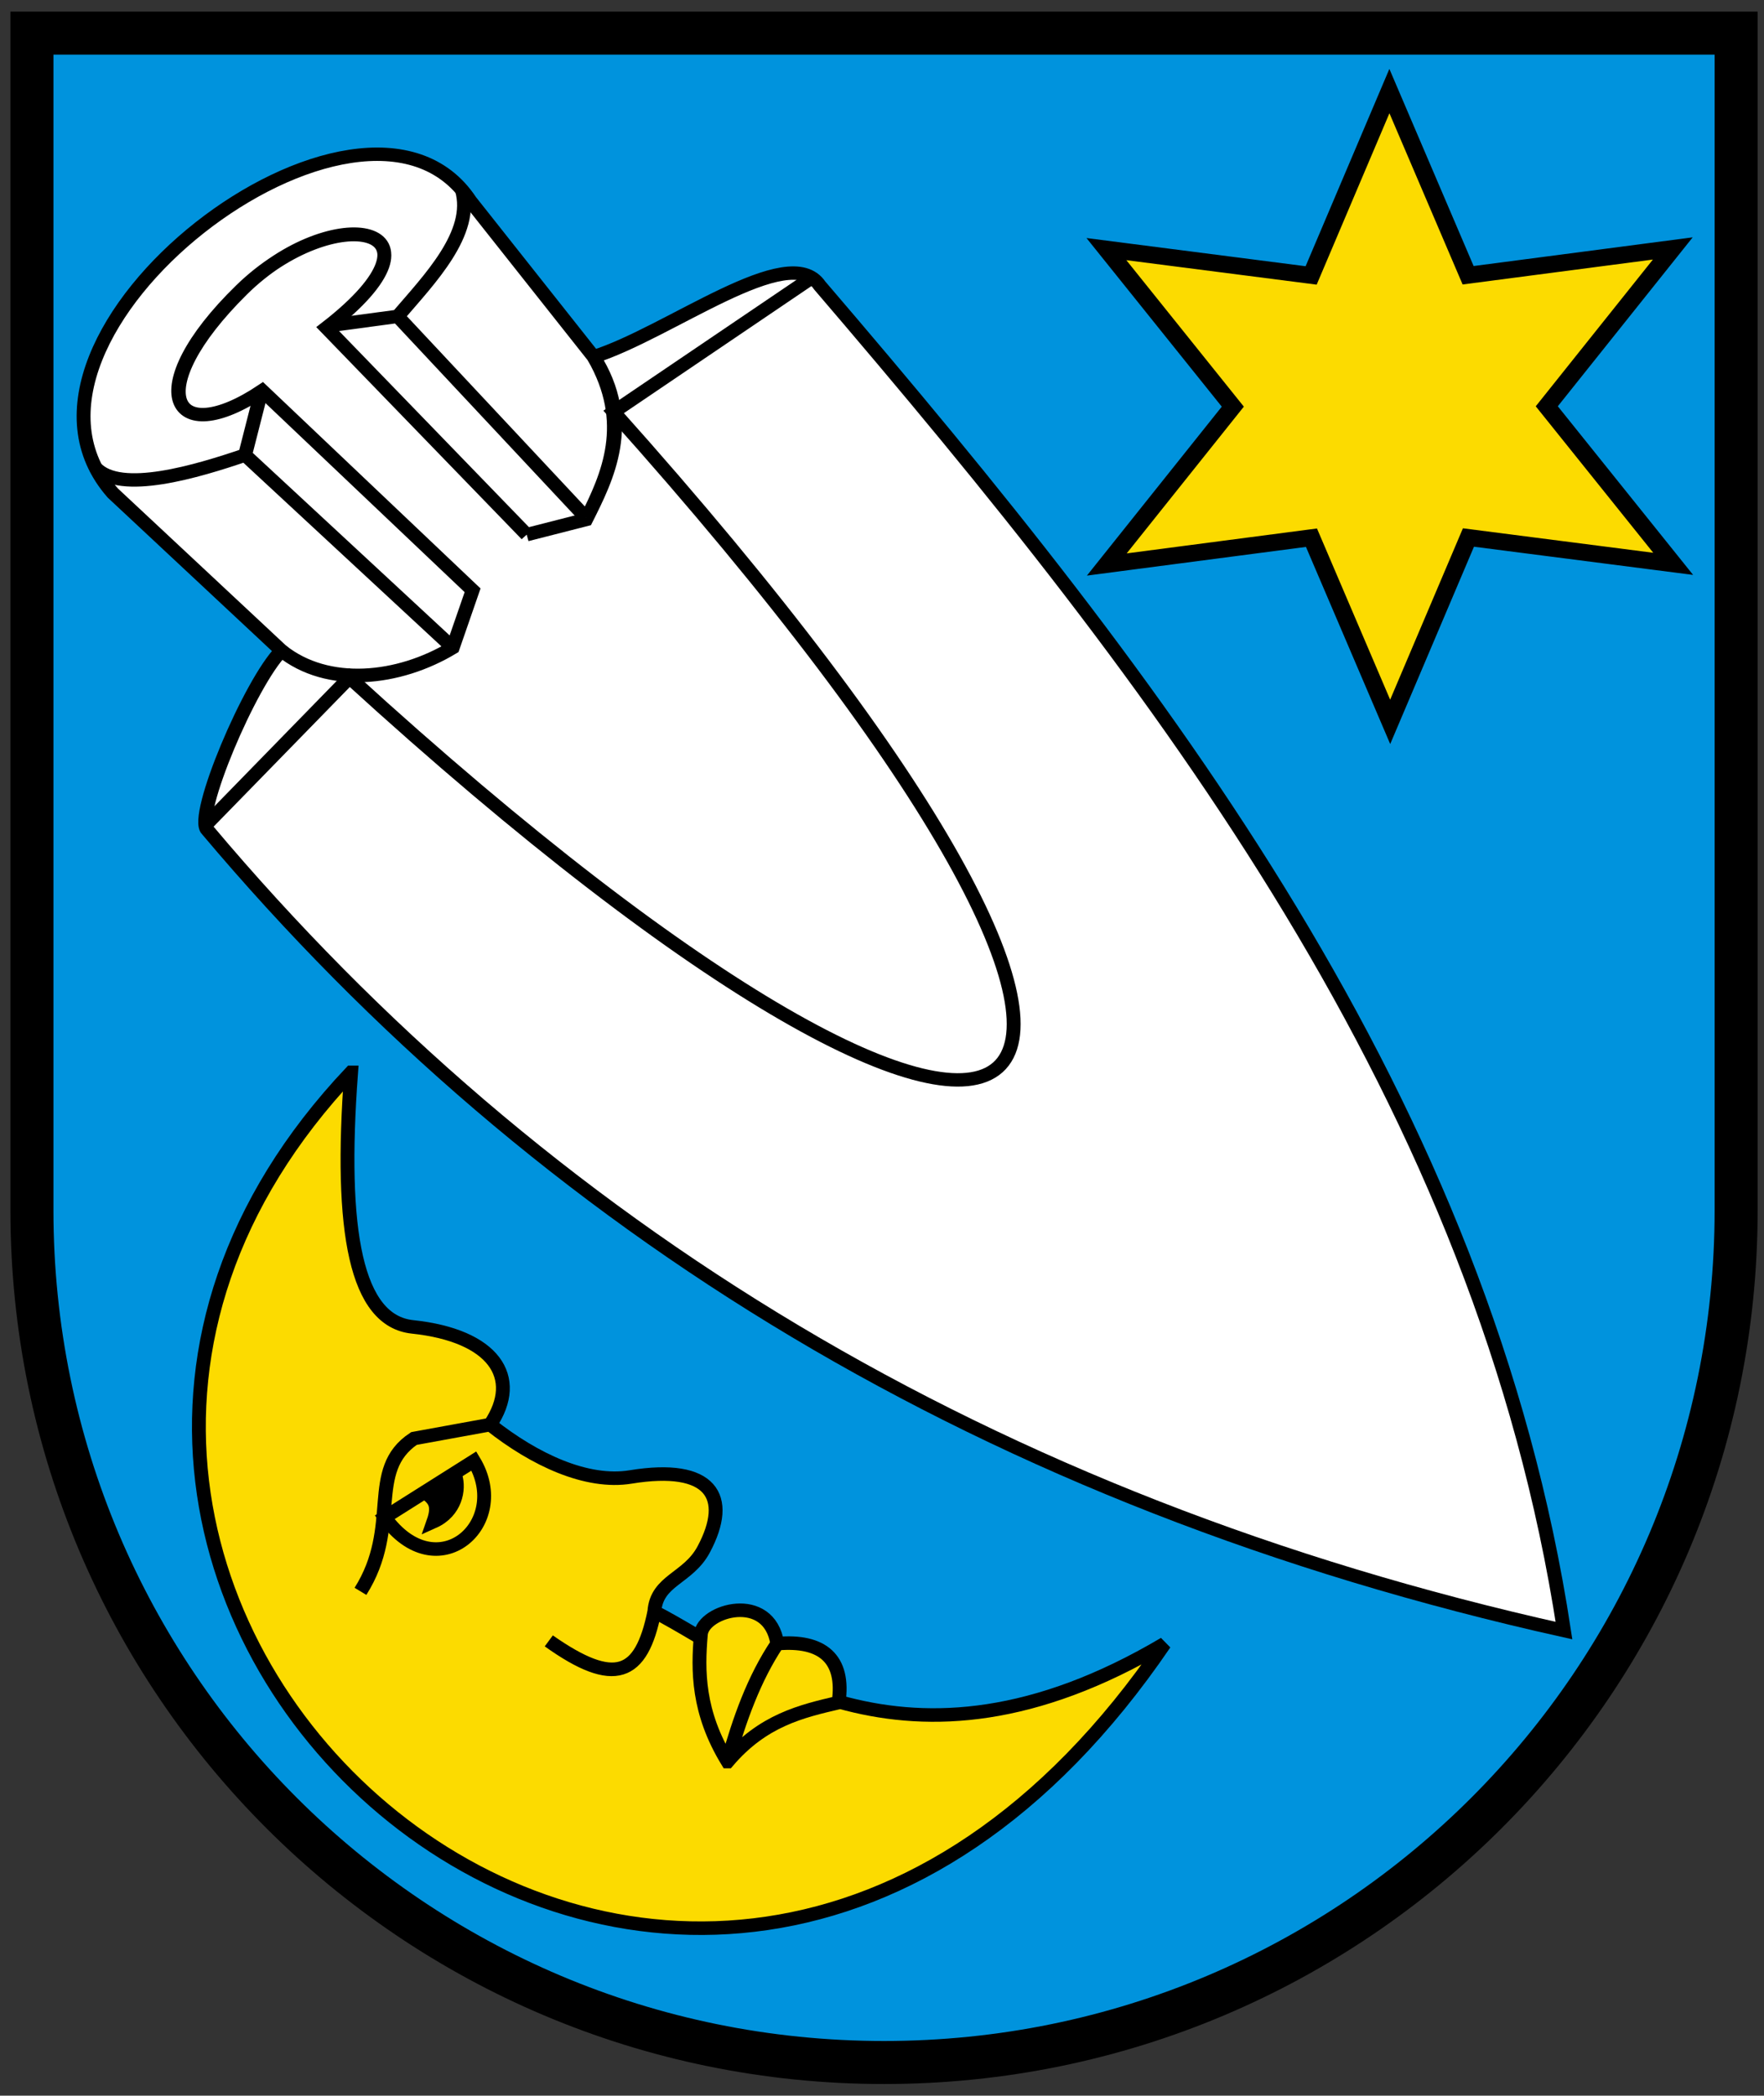 <svg width="410" height="487" xmlns="http://www.w3.org/2000/svg"><rect width="100%" height="100%" fill="#333333" stroke="none"/><g stroke-width="1.561"><path d="M7.422 7.698v285.325c0 103.412 88.667 187.243 198.05 187.243 109.384 0 198.052-83.831 198.052-187.243V7.698z" fill="#0093dd"/><g stroke="#000"><g fill-rule="evenodd" stroke-width="1.26"><g fill="#fcdb00"><path d="M650.18 659.83c-45.153 48.83 30.738 118.28 74.086 53.171-23.799 14.395-37.756 1.574-46.467-2.975-1.156 5.972-3.632 7.083-9.612 2.716 5.998 4.287 8.4 3.344 9.612-2.716.197-2.961 3.062-3.053 4.495-5.8 2.56-4.906.685-7.966-6.65-6.742-4.008.669-8.75-1.596-12.8-4.871l-6.94 1.293c-4.35 3.032-1.144 8.17-4.871 14.224 3.757-6.075.479-11.279 4.87-14.224l6.94-1.293c2.897-4.4.314-8.297-7.069-9.095-5.127-.554-6.686-8.774-5.593-23.688z" transform="matrix(2.552 0 0 2.497 -1577.653 -1398.396)"/><path d="M684.47 723.97c3.214-3.855 6.724-4.68 10.107-5.49.593-4.102-1.502-5.853-5.582-5.483-2.102 3.226-3.427 7.017-4.525 10.973 1.083-3.95 2.373-7.693 4.525-10.973-.754-4.885-6.774-3.082-6.961-.867-.286 3.388-.306 7.246 2.436 11.84zM653.24 701.24c4.763 6.758 11.56.598 8.122-5.24z" transform="matrix(2.552 0 0 2.497 -1577.653 -1398.396)"/></g><path d="M657 699c.822.601 1.185 1.17.68 2.643 2.017-.922 2.375-3 2-4.244z" transform="matrix(2.552 0 0 2.497 -1577.653 -1398.396)"/></g><path transform="matrix(.617 0 0 .595 25.966 7.507)" d="m588.21 207.6-77.124-10.286-29.482 72.005-29.654-71.934-77.099 10.47 47.47-61.648-47.617-61.534 77.124 10.286 29.482-72.005 29.654 71.934 77.099-10.47-47.47 61.648z" fill="#fcdb00" fill-rule="evenodd" stroke-linecap="square" stroke-width="6.582"/><g stroke-width="1.201"><g fill="#fff" fill-rule="evenodd"><path d="M751.72 662.29c-27.932-36.551-65.738-62.303-115.2-75.3 5.538 47.568 32.029 85.557 60.757 122.52 2.519 4.16 13.163-3.866 19.748-5.805-3.118-6.032-.963-10.655 1.094-14.567l5.179-1.204-5.179 1.204c-1.894 3.627-4.526 8.57-1.094 14.567l10.252 14.29c8.784 14.752 43.22-10.814 31.719-25.251l-14.169-14.57c-3.886-3.405-10.014-2.987-14.822-.178l-1.874 5.09 17.659 18.444c7.931-5.147 10.6.3 1.474 9.102-8.168 7.879-19.005 5.287-7.198-3.633l-16.769-19.064 16.769 19.064c-11.799 8.85-1.005 11.471 7.274 3.611 9.133-8.671 6.375-14.268-1.55-9.08l-17.659-18.444 1.874-5.09c4.765-2.785 10.915-3.29 14.822.179 2.805-2.768 8.074-14.662 6.897-15.888z" transform="matrix(-2.684 .078 -.081 -2.59 2119.474 1849.577)"/><path d="M727.98 719.05c-.99-3.94 3.027-7.953 5.892-11.213l5.751-.625-5.75.625-15.767-18.554M730 678l17.446 17.803L746 701l1.446-5.197c4.159-1.327 10.932-3.234 13-.714" transform="matrix(-2.684 .078 -.081 -2.59 2119.474 1849.577)"/></g><path d="m698.21 710.05 17.234-11.339c-55.695-68.552-36.086-83.09 23.572-23.126l12.856-12.856" fill="none" transform="matrix(-2.684 .078 -.081 -2.59 2119.474 1849.577)"/></g></g></g><path d="M7.422 7.698v273.55c0 109.38 88.67 198.05 198.05 198.05 109.38 0 198.05-88.669 198.05-198.05V7.698z" fill="none" stroke="#000" stroke-width="10"/></svg>